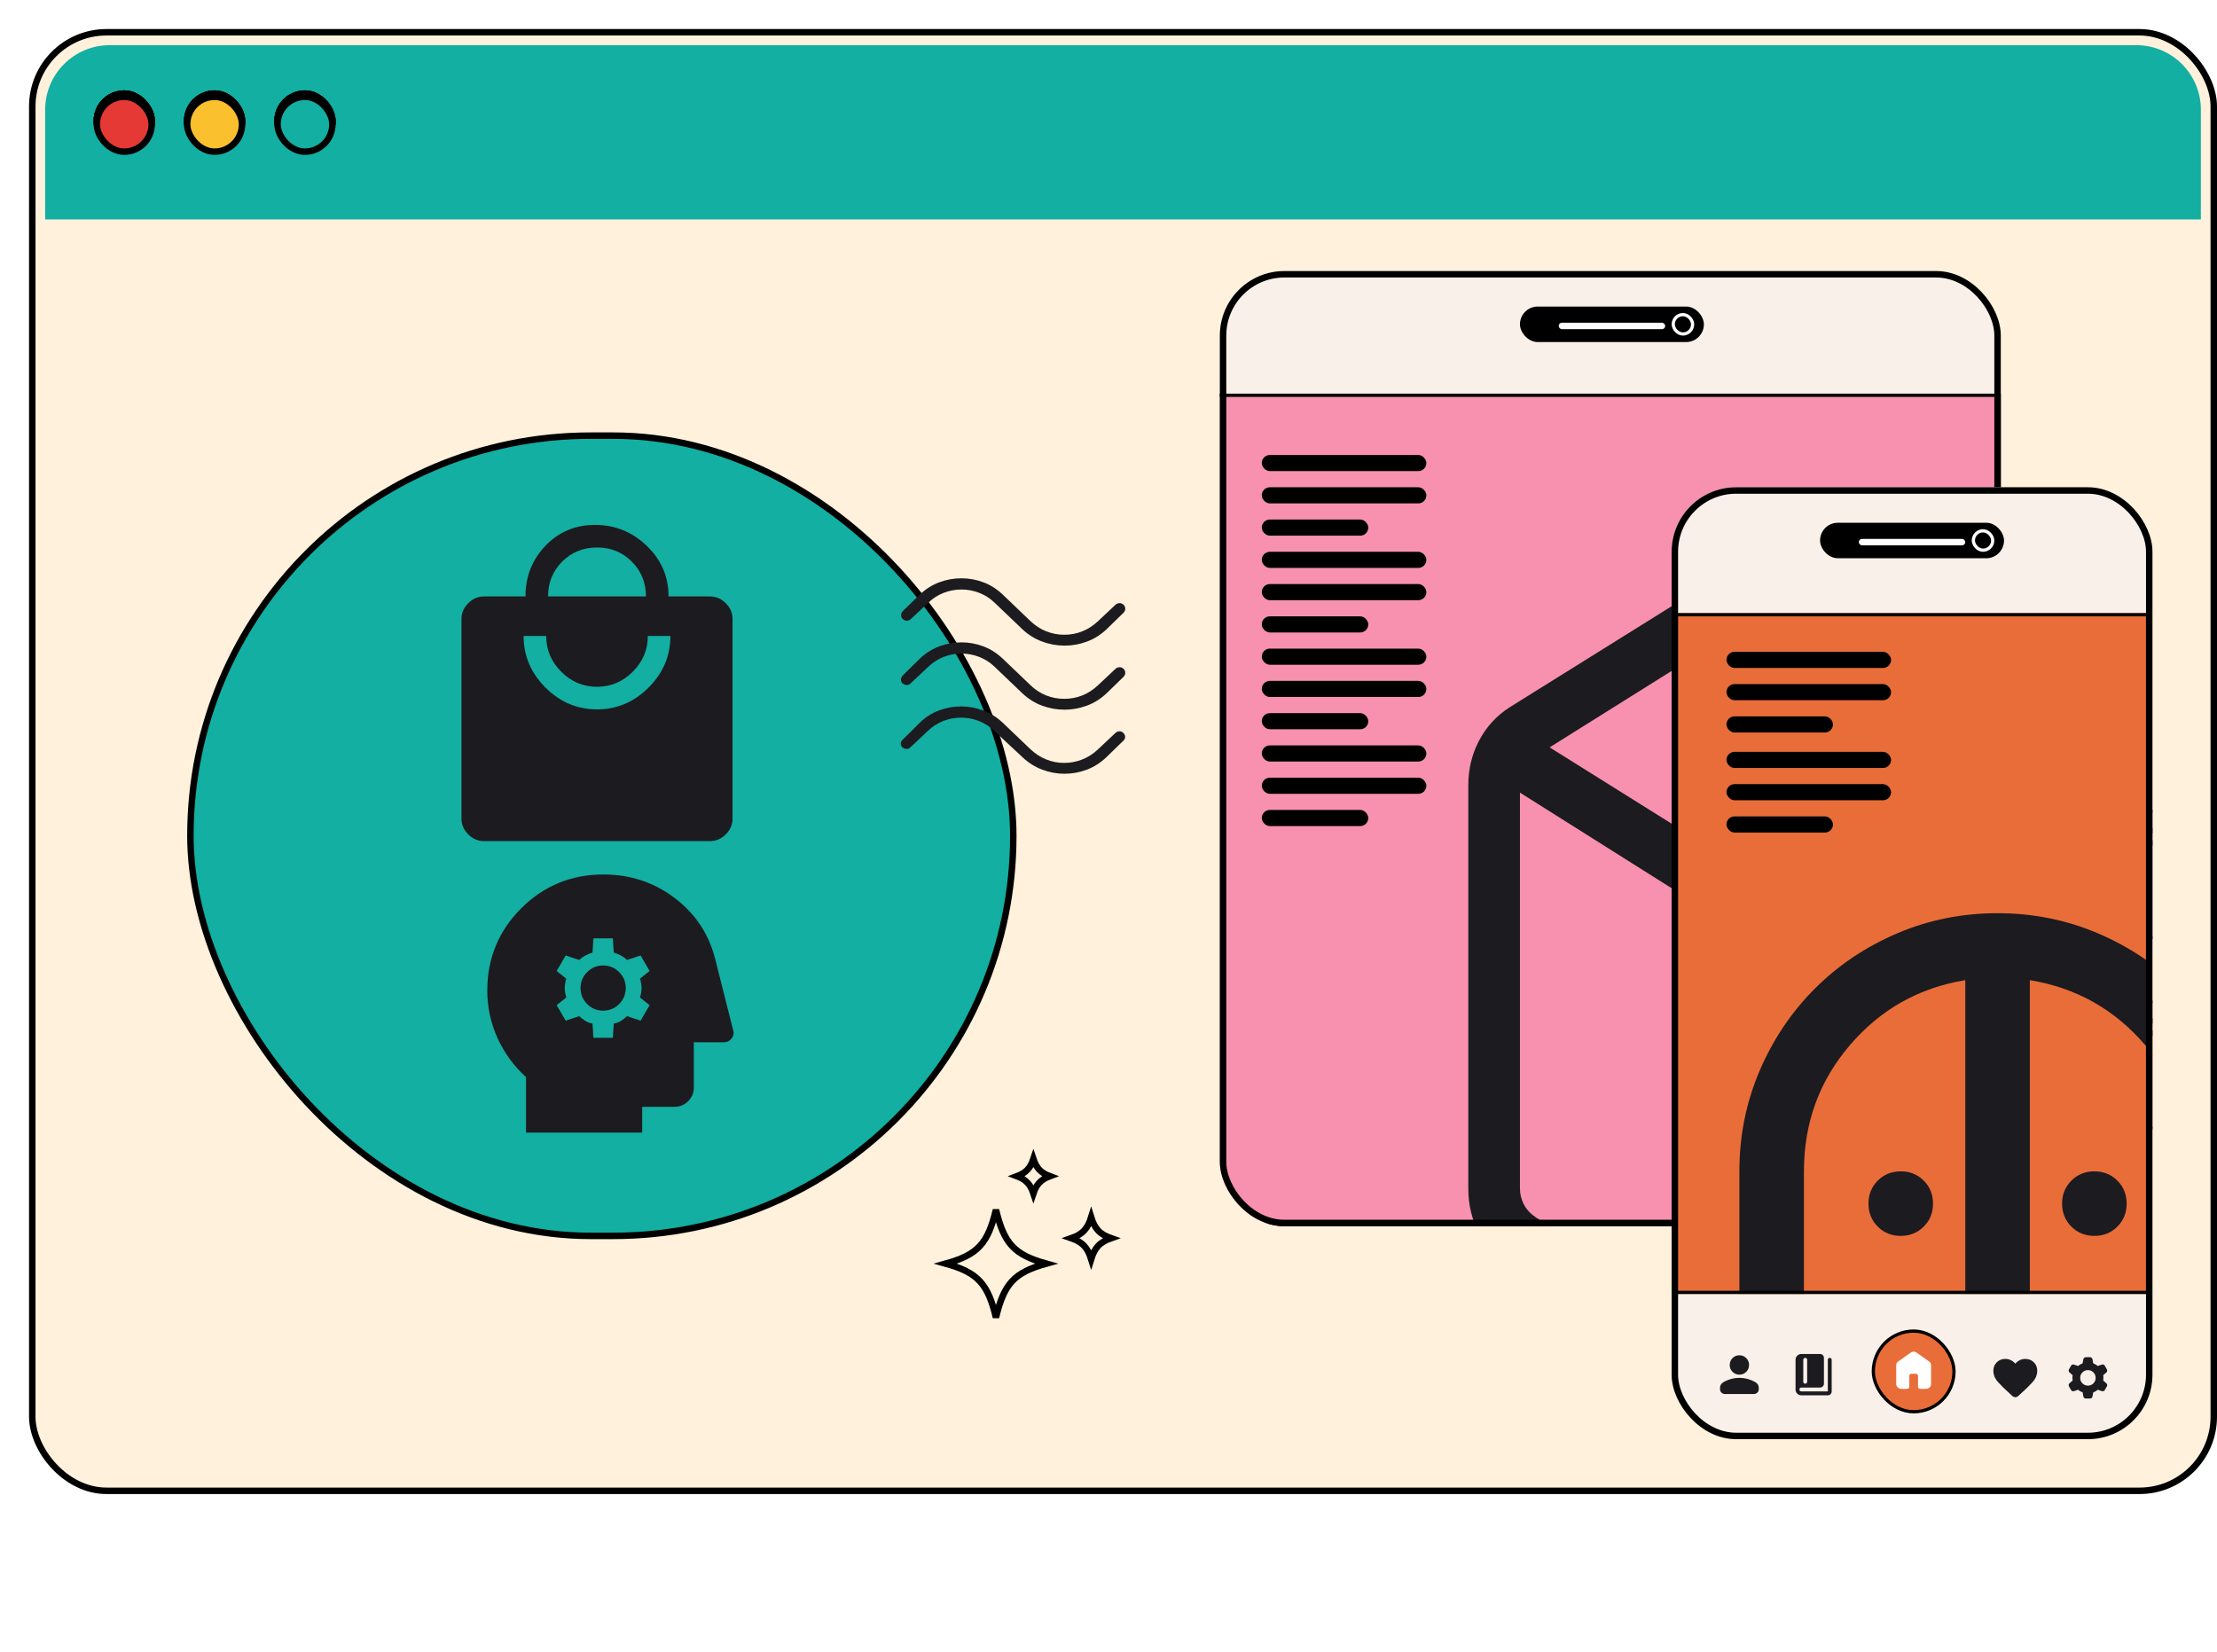 <svg width="687" height="512" viewBox="0 0 687 512" fill="none" xmlns="http://www.w3.org/2000/svg">
<path d="M24.143 491.5C27.297 491.517 28.649 495.347 29.843 498.725C30.745 501.281 31.768 504.179 33.145 504.187C34.521 504.195 35.572 501.308 36.5 498.762C37.725 495.396 39.115 491.582 42.268 491.6C45.424 491.617 46.775 495.445 47.967 498.824C48.869 501.381 49.892 504.278 51.268 504.285C52.644 504.293 53.695 501.408 54.621 498.862C55.847 495.496 57.236 491.683 60.391 491.698C63.544 491.716 64.896 495.545 66.087 498.925C66.988 501.481 68.011 504.376 69.385 504.384C70.76 504.391 71.811 501.507 72.737 498.961C73.963 495.596 75.351 491.781 78.505 491.798C81.659 491.815 83.009 495.645 84.201 499.023C85.104 501.579 86.127 504.477 87.503 504.484C88.877 504.491 89.928 501.605 90.855 499.059C92.08 495.694 93.469 491.879 96.623 491.897C99.777 491.914 101.129 495.743 102.321 499.121C103.223 501.68 104.245 504.575 105.621 504.584C106.996 504.591 108.047 501.705 108.975 499.159C110.2 495.794 111.588 491.979 114.743 491.996C117.896 492.014 119.247 495.843 120.439 499.222C121.34 501.778 122.363 504.674 123.737 504.682C125.112 504.689 126.163 501.803 127.089 499.257C128.315 495.893 129.703 492.078 132.857 492.095C136.011 492.112 137.363 495.942 138.555 499.321C139.456 501.876 140.479 504.775 141.853 504.782C143.228 504.789 144.279 501.903 145.205 499.357C146.431 495.993 147.819 492.177 150.975 492.195C154.127 492.21 155.477 496.041 156.668 499.419C157.571 501.976 158.592 504.873 159.967 504.881C161.341 504.888 162.391 502.003 163.317 499.457C164.543 496.091 165.932 492.276 169.087 492.293C172.239 492.311 173.589 496.14 174.78 499.52C175.683 502.076 176.703 504.971 178.079 504.98C179.452 504.987 180.503 502.101 181.428 499.556C182.653 496.189 184.041 492.376 187.196 492.393C190.349 492.41 191.7 496.24 192.891 499.619C193.792 502.174 194.813 505.072 196.187 505.078C197.561 505.086 198.612 502.201 199.539 499.655C200.763 496.289 202.152 492.474 205.307 492.492C208.46 492.508 209.812 496.34 211.003 499.718C211.905 502.274 212.927 505.17 214.303 505.179L214.289 507.885C211.135 507.869 209.784 504.039 208.591 500.661C207.691 498.105 206.668 495.207 205.293 495.198C203.919 495.193 202.868 498.077 201.94 500.624C200.716 503.989 199.327 507.803 196.173 507.787C193.02 507.768 191.669 503.94 190.48 500.561C189.577 498.004 188.556 495.109 187.183 495.1C185.808 495.093 184.757 497.979 183.831 500.523C182.605 503.89 181.217 507.705 178.064 507.687C174.912 507.67 173.56 503.841 172.368 500.462C171.468 497.906 170.447 495.009 169.072 495.002C167.697 494.994 166.647 497.881 165.72 500.425C164.495 503.791 163.105 507.605 159.953 507.589C156.8 507.572 155.448 503.74 154.257 500.362C153.356 497.806 152.335 494.909 150.96 494.901C149.585 494.895 148.535 497.781 147.608 500.327C146.383 503.691 144.993 507.506 141.84 507.489C138.687 507.472 137.336 503.642 136.144 500.264C135.241 497.707 134.219 494.811 132.844 494.803C131.469 494.796 130.419 497.681 129.492 500.226C128.267 503.593 126.877 507.408 123.724 507.389C120.569 507.372 119.219 503.544 118.027 500.164C117.125 497.608 116.103 494.711 114.729 494.704C113.353 494.696 112.303 497.583 111.376 500.128C110.151 503.495 108.761 507.308 105.608 507.291C102.453 507.274 101.101 503.444 99.909 500.066C99.008 497.509 97.985 494.612 96.609 494.605C95.235 494.598 94.184 497.482 93.257 500.029C92.032 503.394 90.643 507.208 87.488 507.191C84.335 507.175 82.983 503.344 81.791 499.966C80.889 497.41 79.867 494.514 78.491 494.505C77.117 494.498 76.067 497.384 75.14 499.93C73.915 503.295 72.525 507.11 69.372 507.092C66.219 507.075 64.868 503.246 63.676 499.868C62.773 497.311 61.752 494.414 60.377 494.407C59.001 494.398 57.951 497.285 57.024 499.83C55.799 503.197 54.409 507.01 51.255 506.994C48.1 506.975 46.748 503.147 45.556 499.767C44.653 497.211 43.631 494.316 42.255 494.307C40.879 494.3 39.828 497.184 38.901 499.732C37.676 503.096 36.287 506.911 33.132 506.894C29.977 506.877 28.624 503.047 27.432 499.669C26.529 497.113 25.507 494.215 24.128 494.208C22.752 494.199 21.7 497.086 20.772 499.634C19.545 502.998 18.156 506.812 15 506.794L15.013 504.087C16.391 504.094 17.443 501.21 18.369 498.662C19.596 495.298 20.987 491.483 24.143 491.5Z" fill="white"/>
<path d="M551.582 504.432L537.301 487.428L538.83 486.125L551.567 501.291L564.933 485.088L578.441 501.172L591.809 484.969L605.313 501.054L618.68 484.85L632.192 500.935L645.559 484.732L659.076 500.817L671.689 485.539L673.23 486.828L659.089 503.957L645.573 487.873L632.206 504.076L618.694 487.992L605.327 504.195L591.822 488.11L578.455 504.313L564.947 488.229L551.582 504.432Z" fill="white"/>
<path d="M551.582 512L537.301 494.996L538.83 493.693L551.567 508.86L564.933 492.656L578.441 508.74L591.809 492.537L605.313 508.622L618.68 492.419L632.192 508.504L645.559 492.3L659.076 508.385L671.689 493.107L673.23 494.397L659.089 511.526L645.573 495.441L632.206 511.644L618.694 495.56L605.327 511.763L591.822 495.679L578.455 511.882L564.947 495.797L551.582 512Z" fill="white"/>
<g filter="url(#filter0_d_6955_7263)">
<rect width="678" height="454" rx="24" fill="#FFF1DB"/>
<rect x="1" y="1" width="676" height="452" rx="23" stroke="black" stroke-width="2"/>
<path d="M5 25C5 13.954 13.954 5 25 5H653C664.046 5 673 13.954 673 25V59H5V25Z" fill="#12AFA2"/>
<rect x="21" y="20" width="17" height="17" rx="8.5" fill="#E53935"/>
<rect x="21" y="20" width="17" height="17" rx="8.5" stroke="black" stroke-width="2"/>
<rect x="21" y="20" width="17" height="17" rx="8.5" fill="#E53935"/>
<rect x="21" y="20" width="17" height="17" rx="8.5" stroke="black" stroke-width="2"/>
<rect x="77" y="20" width="17" height="17" rx="8.5" fill="#12AFA2"/>
<rect x="77" y="20" width="17" height="17" rx="8.5" fill="#12AFA2"/>
<rect x="77" y="20" width="17" height="17" rx="8.5" stroke="black" stroke-width="2"/>
<rect x="49" y="20" width="17" height="17" rx="8.5" fill="#FBC02D"/>
<rect x="49" y="20" width="17" height="17" rx="8.5" stroke="black" stroke-width="2"/>
<rect x="21" y="20" width="17" height="17" rx="8.5" fill="#E53935"/>
<rect x="21" y="20" width="17" height="17" rx="8.5" stroke="black" stroke-width="2"/>
<rect x="77" y="20" width="17" height="17" rx="8.5" fill="#12AFA2"/>
<rect x="77" y="20" width="17" height="17" rx="8.5" fill="#12AFA2"/>
<rect x="77" y="20" width="17" height="17" rx="8.5" stroke="black" stroke-width="2"/>
<rect x="49" y="20" width="17" height="17" rx="8.5" fill="#FBC02D"/>
<rect x="49" y="20" width="17" height="17" rx="8.5" stroke="black" stroke-width="2"/>
<rect x="21" y="20" width="17" height="17" rx="8.5" fill="#E53935"/>
<rect x="21" y="20" width="17" height="17" rx="8.5" stroke="black" stroke-width="2"/>
<rect x="77" y="20" width="17" height="17" rx="8.5" fill="#12AFA2"/>
<rect x="77" y="20" width="17" height="17" rx="8.5" fill="#12AFA2"/>
<rect x="77" y="20" width="17" height="17" rx="8.5" stroke="black" stroke-width="2"/>
<rect x="49" y="20" width="17" height="17" rx="8.5" fill="#FBC02D"/>
<rect x="49" y="20" width="17" height="17" rx="8.5" stroke="black" stroke-width="2"/>
<rect x="21" y="21" width="17" height="17" rx="8.5" fill="#E53935"/>
<rect x="21" y="21" width="17" height="17" rx="8.5" stroke="black" stroke-width="2"/>
<rect x="77" y="21" width="17" height="17" rx="8.5" fill="#12AFA2"/>
<rect x="77" y="21" width="17" height="17" rx="8.5" fill="#12AFA2"/>
<rect x="77" y="21" width="17" height="17" rx="8.5" stroke="black" stroke-width="2"/>
<rect x="49" y="21" width="17" height="17" rx="8.5" fill="#FBC02D"/>
<rect x="49" y="21" width="17" height="17" rx="8.5" stroke="black" stroke-width="2"/>
<g clip-path="url(#clip0_6955_7263)">
<rect x="369" y="75" width="242" height="296" rx="20" fill="#F9F1E9"/>
<rect x="462" y="86" width="57" height="11" rx="5.5" fill="black"/>
<rect x="509.5" y="88.5" width="6" height="6" rx="3" fill="black"/>
<rect x="509.5" y="88.5" width="6" height="6" rx="3" stroke="white"/>
<rect x="474" y="91" width="33" height="2" rx="1" fill="white"/>
<g clip-path="url(#clip1_6955_7263)">
<rect x="360" y="113" width="251" height="258" fill="#F791AF"/>
<path d="M621.635 387.692C621.81 387.704 621.985 387.681 622.151 387.624C622.316 387.567 622.467 387.478 622.595 387.361C622.723 387.245 622.825 387.104 622.895 386.947C622.965 386.79 623 386.622 623 386.451V377.029C623 376.7 622.866 376.384 622.626 376.151C622.387 375.918 622.063 375.788 621.724 375.788C616.803 375.789 611.986 377.163 607.843 379.748C610.499 375.717 611.911 371.029 611.913 366.241C611.913 365.912 611.778 365.596 611.539 365.364C611.3 365.131 610.975 365 610.637 365H600.953C600.615 365 600.29 365.131 600.051 365.364C599.812 365.596 599.677 365.912 599.677 366.241V366.328C599.677 369.858 598.236 373.243 595.671 375.738C593.106 378.234 589.627 379.636 586 379.636C582.373 379.636 578.894 378.234 576.329 375.738C573.764 373.243 572.323 369.858 572.323 366.328V366.241C572.323 365.912 572.188 365.596 571.949 365.364C571.71 365.131 571.385 365 571.047 365H561.363C561.025 365 560.7 365.131 560.461 365.364C560.222 365.596 560.087 365.912 560.087 366.241C560.089 371.029 561.501 375.717 564.157 379.748C560.014 377.163 555.197 375.789 550.276 375.788C549.937 375.788 549.613 375.918 549.374 376.151C549.134 376.384 549 376.7 549 377.029V386.451C549 386.622 549.035 386.79 549.105 386.947C549.175 387.104 549.277 387.245 549.405 387.361C549.533 387.478 549.684 387.567 549.849 387.624C550.015 387.681 550.19 387.704 550.365 387.692C553.993 387.692 557.471 389.094 560.036 391.59C562.601 394.086 564.042 397.471 564.042 401C564.042 404.529 562.601 407.914 560.036 410.41C557.471 412.906 553.993 414.308 550.365 414.308C550.19 414.296 550.015 414.319 549.849 414.376C549.684 414.433 549.533 414.522 549.405 414.639C549.277 414.755 549.175 414.896 549.105 415.053C549.035 415.21 549 415.378 549 415.549V424.971C549 425.3 549.134 425.616 549.374 425.849C549.613 426.082 549.937 426.212 550.276 426.212C555.197 426.211 560.014 424.837 564.157 422.252C561.501 426.283 560.089 430.971 560.087 435.759C560.087 436.088 560.222 436.404 560.461 436.636C560.7 436.869 561.025 437 561.363 437H571.047C571.385 437 571.71 436.869 571.949 436.636C572.188 436.404 572.323 436.088 572.323 435.759V435.672C572.323 432.142 573.764 428.757 576.329 426.262C578.894 423.766 582.373 422.364 586 422.364C589.627 422.364 593.106 423.766 595.671 426.262C598.236 428.757 599.677 432.142 599.677 435.672V435.759C599.677 436.088 599.812 436.404 600.051 436.636C600.29 436.869 600.615 437 600.953 437H610.637C610.975 437 611.3 436.869 611.539 436.636C611.778 436.404 611.913 436.088 611.913 435.759C611.911 430.971 610.499 426.283 607.843 422.252C611.986 424.837 616.803 426.211 621.724 426.212C622.063 426.212 622.387 426.082 622.626 425.849C622.866 425.616 623 425.3 623 424.971V415.549C623 415.378 622.965 415.21 622.895 415.053C622.825 414.896 622.723 414.755 622.595 414.639C622.467 414.522 622.316 414.433 622.151 414.376C621.985 414.319 621.81 414.296 621.635 414.308C618.007 414.308 614.529 412.906 611.964 410.41C609.399 407.914 607.958 404.529 607.958 401C607.958 397.471 609.399 394.086 611.964 391.59C614.529 389.094 618.007 387.692 621.635 387.692ZM602.191 367.483H609.323C609.035 372.647 606.937 377.558 603.377 381.399L598.338 376.433C600.553 373.916 601.901 370.785 602.191 367.483ZM587.276 381.982C590.686 381.723 593.925 380.42 596.526 378.258L601.629 383.223C597.656 386.663 592.589 388.67 587.276 388.909V381.982ZM584.724 381.982V388.909C579.424 388.635 574.381 386.602 570.434 383.149L575.474 378.183C578.065 380.372 581.305 381.702 584.724 381.982ZM562.677 367.483H569.809C570.081 370.8 571.42 373.949 573.637 376.483L568.597 381.448C565.036 377.591 562.946 372.661 562.677 367.483ZM551.552 385.247V378.308C556.859 378.587 561.907 380.629 565.854 384.092L560.751 388.996C558.163 386.84 554.946 385.529 551.552 385.247ZM562.601 390.759L567.704 385.855C571.235 389.702 573.306 394.608 573.573 399.759H566.454C566.181 396.437 564.832 393.286 562.601 390.759ZM566.428 402.241H573.548C573.266 407.398 571.177 412.305 567.628 416.145L562.524 411.179C564.77 408.678 566.146 405.549 566.454 402.241H566.428ZM551.552 423.692V416.753C554.961 416.489 558.197 415.186 560.802 413.029L565.905 417.932C561.941 421.397 556.874 423.431 551.552 423.692ZM569.809 434.517H562.677C562.965 429.353 565.063 424.442 568.623 420.601L573.662 425.567C571.447 428.084 570.099 431.215 569.809 434.517ZM584.724 420.018C581.314 420.277 578.075 421.58 575.474 423.742L570.434 418.777C574.391 415.35 579.434 413.344 584.724 413.091V420.018ZM587.276 420.018V413.091C592.576 413.365 597.619 415.398 601.566 418.851L596.462 423.817C593.888 421.64 590.673 420.31 587.276 420.018ZM609.323 434.517H602.191C601.919 431.2 600.58 428.051 598.363 425.517L603.403 420.552C606.964 424.409 609.054 429.339 609.323 434.517ZM620.448 416.753V423.692C615.141 423.413 610.093 421.371 606.146 417.908L611.249 413.004C613.837 415.16 617.054 416.471 620.448 416.753ZM609.399 411.241L604.296 416.207C600.752 412.344 598.68 407.414 598.427 402.241H605.546C605.819 405.563 607.168 408.714 609.399 411.241ZM605.572 399.759H598.427C598.708 394.602 600.798 389.695 604.347 385.855L609.45 390.759C607.201 393.28 605.834 396.432 605.546 399.759H605.572ZM606.171 384.092C610.112 380.634 615.15 378.593 620.448 378.308V385.247C617.039 385.511 613.803 386.814 611.198 388.971L606.171 384.092Z" fill="black"/>
<mask id="mask0_6955_7263" style="mask-type:alpha" maskUnits="userSpaceOnUse" x="382" y="89" width="384" height="416">
<rect x="382" y="89" width="384" height="415.709" fill="#D9D9D9"/>
</mask>
<g mask="url(#mask0_6955_7263)">
<path d="M569.074 161.281L471.198 222.607L573.998 286.929L676.798 222.607L578.922 161.281C577.279 160.173 575.638 159.619 573.998 159.619C572.358 159.619 570.717 160.173 569.074 161.281ZM445.998 359.375V234.334C445.998 229.313 447.129 224.673 449.39 220.412C451.651 216.151 454.829 212.718 458.922 210.114L561.074 146.394C563.33 144.95 565.463 143.962 567.474 143.428C569.485 142.896 571.654 142.631 573.982 142.631C576.31 142.631 578.551 142.896 580.706 143.428C582.861 143.962 584.933 144.95 586.922 146.394L689.074 210.114C693.167 212.718 696.345 216.151 698.606 220.412C700.867 224.673 701.998 229.313 701.998 234.334V285.531C701.998 287.985 701.23 290.041 699.694 291.701C698.158 293.361 696.255 294.191 693.986 294.191C691.717 294.191 689.818 293.361 688.29 291.701C686.762 290.041 685.998 287.985 685.998 285.531V236.629L586.522 298.82C582.413 301.329 578.087 302.583 573.546 302.583C569.007 302.583 564.717 301.329 560.674 298.82L461.998 236.629V359.276C461.998 361.054 462.409 362.72 463.23 364.273C464.049 365.829 465.279 367.161 466.922 368.27L563.846 429.362C565.046 430.083 566.013 431.095 566.746 432.397C567.479 433.699 567.846 435.144 567.846 436.732C567.846 440.057 566.563 442.491 563.998 444.033C561.433 445.577 558.817 445.54 556.15 443.92L458.922 383.595C454.829 380.991 451.651 377.558 449.39 373.297C447.129 369.036 445.998 364.396 445.998 359.375ZM669.998 483.057C652.171 483.057 637.049 476.334 624.63 462.887C612.209 449.443 605.998 433.071 605.998 413.773C605.998 394.474 612.209 378.102 624.63 364.658C637.049 351.211 652.171 344.488 669.998 344.488C687.825 344.488 702.947 351.211 715.366 364.658C727.787 378.102 733.998 394.474 733.998 413.773C733.998 433.071 727.787 449.443 715.366 462.887C702.947 476.334 687.825 483.057 669.998 483.057ZM676.15 412.114V371.47C676.15 369.692 675.535 368.137 674.306 366.806C673.074 365.472 671.638 364.806 669.998 364.806C668.358 364.806 666.922 365.472 665.69 366.806C664.461 368.137 663.846 369.692 663.846 371.47V411.876C663.846 413.643 664.143 415.356 664.738 417.016C665.333 418.673 666.327 420.256 667.722 421.766L692.03 448.081C693.219 449.369 694.625 450.069 696.246 450.182C697.865 450.291 699.371 449.591 700.766 448.081C702.161 446.572 702.858 444.995 702.858 443.353C702.858 441.71 702.161 440.133 700.766 438.62L676.15 412.114Z" fill="#1C1B1F"/>
</g>
<rect x="382" y="142" width="51" height="5" rx="2.5" fill="black"/>
<rect x="382" y="132" width="51" height="5" rx="2.5" fill="black"/>
<rect x="382" y="152" width="33" height="5" rx="2.5" fill="black"/>
<rect x="382" y="172" width="51" height="5" rx="2.5" fill="black"/>
<rect x="382" y="162" width="51" height="5" rx="2.5" fill="black"/>
<rect x="382" y="182" width="33" height="5" rx="2.5" fill="black"/>
<rect x="382" y="202" width="51" height="5" rx="2.5" fill="black"/>
<rect x="382" y="192" width="51" height="5" rx="2.5" fill="black"/>
<rect x="382" y="212" width="33" height="5" rx="2.5" fill="black"/>
<rect x="382" y="232" width="51" height="5" rx="2.5" fill="black"/>
<rect x="382" y="222" width="51" height="5" rx="2.5" fill="black"/>
<rect x="382" y="242" width="33" height="5" rx="2.5" fill="black"/>
</g>
<rect x="360.5" y="113.5" width="250" height="257" stroke="black"/>
</g>
<rect x="370" y="76" width="240" height="294" rx="19" stroke="black" stroke-width="2"/>
<g clip-path="url(#clip2_6955_7263)">
<rect x="509" y="142" width="149" height="295" rx="20" fill="#F9F1E9"/>
<rect x="555" y="153" width="57" height="11" rx="5.5" fill="black"/>
<rect x="602.5" y="155.5" width="6" height="6" rx="3" fill="black"/>
<rect x="602.5" y="155.5" width="6" height="6" rx="3" stroke="white"/>
<rect x="567" y="158" width="33" height="2" rx="1" fill="white"/>
<g clip-path="url(#clip3_6955_7263)">
<rect width="29.787" height="40" rx="1.702" transform="matrix(-1 0 0 1 664.281 242)" fill="#7F68FF"/>
<rect width="23.83" height="1.702" rx="0.851" transform="matrix(-1 0 0 1 661.301 247.533)" fill="black"/>
<rect width="21.277" height="1.702" rx="0.851" transform="matrix(-1 0 0 1 661.301 251.363)" fill="black"/>
<circle cx="13" cy="13" r="12.787" transform="matrix(-1 0 0 1 657.281 262)" fill="white"/>
<circle cx="13" cy="13" r="12.787" transform="matrix(-1 0 0 1 657.281 262)" fill="#12AFA2"/>
<circle cx="13" cy="13" r="12.787" transform="matrix(-1 0 0 1 657.281 262)" stroke="black" stroke-width="0.426"/>
</g>
<rect x="-0.426" y="0.426" width="28.936" height="39.149" rx="1.277" transform="matrix(-1 0 0 1 663.43 242)" stroke="black" stroke-width="0.851"/>
<rect x="-0.426" y="0.426" width="28.936" height="39.149" rx="1.277" transform="matrix(-1 0 0 1 551.938 242)" fill="#E96D39"/>
<rect x="-0.426" y="0.426" width="28.936" height="39.149" rx="1.277" transform="matrix(-1 0 0 1 551.938 242)" stroke="black" stroke-width="0.851"/>
<rect width="23.83" height="1.702" rx="0.851" transform="matrix(-1 0 0 1 549.812 247.533)" fill="black"/>
<rect width="21.277" height="1.702" rx="0.851" transform="matrix(-1 0 0 1 549.812 251.361)" fill="black"/>
<path d="M540.876 259.284L539.072 264.836L539.025 264.983H538.87H533.032L537.755 268.415L537.88 268.505L537.832 268.652L536.028 274.204L540.751 270.773L540.876 270.682L541.001 270.773L545.724 274.204L543.92 268.652L543.872 268.505L543.998 268.415L548.72 264.983H542.883H542.728L542.68 264.836L540.876 259.284Z" fill="#12AFA2"/>
<path d="M540.876 259.284L539.072 264.836L539.025 264.983H538.87H533.032L537.755 268.415L537.88 268.505L537.832 268.652L536.028 274.204L540.751 270.773L540.876 270.682L541.001 270.773L545.724 274.204L543.92 268.652L543.872 268.505L543.998 268.415L548.72 264.983H542.883H542.728L542.68 264.836L540.876 259.284Z" fill="#12AFA2"/>
<path d="M540.876 259.284L539.072 264.836L539.025 264.983H538.87H533.032L537.755 268.415L537.88 268.505L537.832 268.652L536.028 274.204L540.751 270.773L540.876 270.682L541.001 270.773L545.724 274.204L543.92 268.652L543.872 268.505L543.998 268.415L548.72 264.983H542.883H542.728L542.68 264.836L540.876 259.284Z" stroke="black" stroke-width="0.426"/>
<path d="M533.43 256.731L532.63 259.196L532.582 259.343H532.427H529.836L531.932 260.866L532.057 260.957L532.01 261.104L531.209 263.569L533.305 262.046L533.43 261.955L533.555 262.046L535.652 263.569L534.851 261.104L534.803 260.957L534.928 260.866L537.025 259.343H534.433H534.279L534.231 259.196L533.43 256.731Z" fill="#12AFA2"/>
<path d="M533.43 256.731L532.63 259.196L532.582 259.343H532.427H529.836L531.932 260.866L532.057 260.957L532.01 261.104L531.209 263.569L533.305 262.046L533.43 261.955L533.555 262.046L535.652 263.569L534.851 261.104L534.803 260.957L534.928 260.866L537.025 259.343H534.433H534.279L534.231 259.196L533.43 256.731Z" fill="#12AFA2"/>
<path d="M533.43 256.731L532.63 259.196L532.582 259.343H532.427H529.836L531.932 260.866L532.057 260.957L532.01 261.104L531.209 263.569L533.305 262.046L533.43 261.955L533.555 262.046L535.652 263.569L534.851 261.104L534.803 260.957L534.928 260.866L537.025 259.343H534.433H534.279L534.231 259.196L533.43 256.731Z" stroke="black" stroke-width="0.426"/>
<rect x="-0.426" y="0.426" width="28.936" height="39.149" rx="1.277" transform="matrix(-1 0 0 1 589.391 242)" fill="#12AFA2"/>
<rect x="-0.426" y="0.426" width="28.936" height="39.149" rx="1.277" transform="matrix(-1 0 0 1 589.391 242)" stroke="black" stroke-width="0.851"/>
<rect width="23.83" height="1.702" rx="0.851" transform="matrix(-1 0 0 1 587.262 247.533)" fill="black"/>
<rect width="21.277" height="1.702" rx="0.851" transform="matrix(-1 0 0 1 587.262 251.363)" fill="black"/>
<path d="M585.981 278.383L580.453 268.808L574.925 278.383H585.981Z" fill="#12AFA2" stroke="black" stroke-width="0.426"/>
<path d="M564.285 258.809L569.812 268.383L575.34 258.809L564.285 258.809Z" fill="#12AFA2" stroke="black" stroke-width="0.426"/>
<rect x="-0.426" y="0.426" width="28.936" height="39.149" rx="1.277" transform="matrix(-1 0 0 1 626.407 242)" fill="#F791AF"/>
<rect x="-0.426" y="0.426" width="28.936" height="39.149" rx="1.277" transform="matrix(-1 0 0 1 626.407 242)" stroke="black" stroke-width="0.851"/>
<rect width="23.83" height="1.702" rx="0.851" transform="matrix(-1 0 0 1 624.281 247.533)" fill="black"/>
<rect width="21.277" height="1.702" rx="0.851" transform="matrix(-1 0 0 1 624.281 251.363)" fill="black"/>
<circle cx="6.596" cy="6.596" r="6.383" transform="matrix(-1 0 0 1 624.281 258.17)" fill="white"/>
<circle cx="6.596" cy="6.596" r="6.383" transform="matrix(-1 0 0 1 624.281 258.17)" fill="#F9B1BC"/>
<circle cx="6.596" cy="6.596" r="6.383" transform="matrix(-1 0 0 1 624.281 258.17)" stroke="black" stroke-width="0.426"/>
<circle cx="4.681" cy="4.681" r="4.468" transform="matrix(-1 0 0 1 612.367 268.809)" fill="white"/>
<circle cx="4.681" cy="4.681" r="4.468" transform="matrix(-1 0 0 1 612.367 268.809)" fill="#E96D39"/>
<circle cx="4.681" cy="4.681" r="4.468" transform="matrix(-1 0 0 1 612.367 268.809)" stroke="black" stroke-width="0.426"/>
<rect x="523.426" y="301.426" width="28.936" height="39.149" rx="1.277" fill="#F9B1BC"/>
<rect x="523.426" y="301.426" width="28.936" height="39.149" rx="1.277" stroke="black" stroke-width="0.851"/>
<rect x="525.98" y="306.533" width="23.83" height="1.702" rx="0.851" fill="black"/>
<rect x="525.98" y="310.363" width="21.277" height="1.702" rx="0.851" fill="black"/>
<circle cx="543.213" cy="329.723" r="6.383" fill="white"/>
<circle cx="543.213" cy="329.723" r="6.383" fill="#12AFA2"/>
<circle cx="543.213" cy="329.723" r="6.383" stroke="black" stroke-width="0.426"/>
<rect x="634.918" y="301.426" width="28.936" height="39.149" rx="1.277" fill="#E96D39"/>
<rect x="634.918" y="301.426" width="28.936" height="39.149" rx="1.277" stroke="black" stroke-width="0.851"/>
<rect x="637.469" y="306.533" width="23.83" height="1.702" rx="0.851" fill="black"/>
<rect x="637.469" y="310.361" width="21.277" height="1.702" rx="0.851" fill="black"/>
<path d="M646.405 318.284L648.209 323.836L648.257 323.983H648.411H654.249L649.526 327.415L649.401 327.505L649.449 327.652L651.253 333.204L646.53 329.773L646.405 329.682L646.28 329.773L641.557 333.204L643.361 327.652L643.409 327.505L643.284 327.415L638.561 323.983H644.399H644.553L644.601 323.836L646.405 318.284Z" fill="#12AFA2"/>
<path d="M646.405 318.284L648.209 323.836L648.257 323.983H648.411H654.249L649.526 327.415L649.401 327.505L649.449 327.652L651.253 333.204L646.53 329.773L646.405 329.682L646.28 329.773L641.557 333.204L643.361 327.652L643.409 327.505L643.284 327.415L638.561 323.983H644.399H644.553L644.601 323.836L646.405 318.284Z" fill="#12AFA2"/>
<path d="M646.405 318.284L648.209 323.836L648.257 323.983H648.411H654.249L649.526 327.415L649.401 327.505L649.449 327.652L651.253 333.204L646.53 329.773L646.405 329.682L646.28 329.773L641.557 333.204L643.361 327.652L643.409 327.505L643.284 327.415L638.561 323.983H644.399H644.553L644.601 323.836L646.405 318.284Z" stroke="black" stroke-width="0.426"/>
<path d="M653.851 315.731L654.652 318.196L654.699 318.343H654.854H657.445L655.349 319.866L655.224 319.957L655.272 320.104L656.072 322.569L653.976 321.046L653.851 320.955L653.726 321.046L651.629 322.569L652.43 320.104L652.478 319.957L652.353 319.866L650.256 318.343H652.848H653.002L653.05 318.196L653.851 315.731Z" fill="#12AFA2"/>
<path d="M653.851 315.731L654.652 318.196L654.699 318.343H654.854H657.445L655.349 319.866L655.224 319.957L655.272 320.104L656.072 322.569L653.976 321.046L653.851 320.955L653.726 321.046L651.629 322.569L652.43 320.104L652.478 319.957L652.353 319.866L650.256 318.343H652.848H653.002L653.05 318.196L653.851 315.731Z" fill="#12AFA2"/>
<path d="M653.851 315.731L654.652 318.196L654.699 318.343H654.854H657.445L655.349 319.866L655.224 319.957L655.272 320.104L656.072 322.569L653.976 321.046L653.851 320.955L653.726 321.046L651.629 322.569L652.43 320.104L652.478 319.957L652.353 319.866L650.256 318.343H652.848H653.002L653.05 318.196L653.851 315.731Z" stroke="black" stroke-width="0.426"/>
<rect x="597.465" y="301.426" width="28.936" height="39.149" rx="1.277" fill="#F9B1BC"/>
<rect x="597.465" y="301.426" width="28.936" height="39.149" rx="1.277" stroke="black" stroke-width="0.851"/>
<rect x="600.02" y="306.533" width="23.83" height="1.702" rx="0.851" fill="black"/>
<rect x="600.02" y="310.363" width="21.277" height="1.702" rx="0.851" fill="black"/>
<path d="M601.3 337.383L606.828 327.808L612.356 337.383H601.3Z" fill="#12AFA2" stroke="black" stroke-width="0.426"/>
<path d="M622.997 317.809L617.469 327.383L611.941 317.809L622.997 317.809Z" fill="#12AFA2" stroke="black" stroke-width="0.426"/>
<rect x="560.449" y="301.426" width="28.936" height="39.149" rx="1.277" fill="#E96D39"/>
<rect x="560.449" y="301.426" width="28.936" height="39.149" rx="1.277" stroke="black" stroke-width="0.851"/>
<rect x="563" y="306.533" width="23.83" height="1.702" rx="0.851" fill="black"/>
<rect x="563" y="310.363" width="21.277" height="1.702" rx="0.851" fill="black"/>
<circle cx="569.596" cy="323.766" r="6.383" fill="white"/>
<circle cx="569.596" cy="323.766" r="6.383" fill="#F9B1BC"/>
<circle cx="569.596" cy="323.766" r="6.383" stroke="black" stroke-width="0.426"/>
<circle cx="579.595" cy="332.489" r="4.468" fill="white"/>
<circle cx="579.595" cy="332.489" r="4.468" fill="#E96D39"/>
<circle cx="579.595" cy="332.489" r="4.468" stroke="black" stroke-width="0.426"/>
<rect x="571.5" y="403.5" width="25" height="25" rx="12.5" fill="black"/>
<rect x="571.5" y="403.5" width="25" height="25" rx="12.5" fill="black"/>
<rect x="571.5" y="403.5" width="25" height="25" rx="12.5" fill="black"/>
<rect x="571.5" y="403.5" width="25" height="25" rx="12.5" fill="#E96D39"/>
<rect x="571.5" y="403.5" width="25" height="25" rx="12.5" stroke="black"/>
<mask id="mask1_6955_7263" style="mask-type:alpha" maskUnits="userSpaceOnUse" x="575" y="407" width="18" height="17">
<rect x="575" y="407" width="18" height="16.941" fill="white"/>
</mask>
<g mask="url(#mask1_6955_7263)">
<path d="M578.602 419.918V413.989C578.602 413.791 578.648 413.603 578.742 413.425C578.836 413.248 578.97 413.095 579.145 412.965L583.195 410.106C583.445 409.942 583.714 409.859 584.002 409.859C584.289 409.859 584.558 409.942 584.808 410.106L588.858 412.965C589.033 413.095 589.167 413.248 589.261 413.425C589.355 413.603 589.402 413.791 589.402 413.989V419.918C589.402 420.326 589.247 420.675 588.939 420.965C588.631 421.255 588.26 421.401 587.827 421.401H586.027C585.835 421.401 585.675 421.34 585.546 421.218C585.416 421.096 585.352 420.945 585.352 420.765V417.377C585.352 417.197 585.287 417.046 585.158 416.924C585.029 416.803 584.869 416.742 584.678 416.742H583.331C583.141 416.742 582.98 416.803 582.848 416.924C582.717 417.046 582.652 417.197 582.652 417.377V420.765C582.652 420.945 582.587 421.096 582.458 421.218C582.328 421.34 582.168 421.401 581.977 421.401H580.177C579.743 421.401 579.373 421.255 579.064 420.965C578.756 420.675 578.602 420.326 578.602 419.918Z" fill="white"/>
</g>
<g clip-path="url(#clip4_6955_7263)">
<rect x="509" y="181" width="148" height="211" fill="#E96D39"/>
<rect x="526" y="203" width="51" height="5" rx="2.5" fill="black"/>
<rect x="526" y="193" width="51" height="5" rx="2.5" fill="black"/>
<rect x="526" y="213" width="33" height="5" rx="2.5" fill="black"/>
<rect x="526" y="234" width="51" height="5" rx="2.5" fill="black"/>
<rect x="526" y="224" width="51" height="5" rx="2.5" fill="black"/>
<rect x="526" y="244" width="33" height="5" rx="2.5" fill="black"/>
<mask id="mask2_6955_7263" style="mask-type:alpha" maskUnits="userSpaceOnUse" x="490" y="254" width="240" height="240">
<rect x="490" y="254" width="240" height="240" fill="#D9D9D9"/>
</mask>
<g mask="url(#mask2_6955_7263)">
<path d="M580 374C577.167 374 574.792 373.042 572.875 371.125C570.958 369.208 570 366.833 570 364C570 361.167 570.958 358.792 572.875 356.875C574.792 354.958 577.167 354 580 354C582.833 354 585.208 354.958 587.125 356.875C589.042 358.792 590 361.167 590 364C590 366.833 589.042 369.208 587.125 371.125C585.208 373.042 582.833 374 580 374ZM640 374C637.167 374 634.792 373.042 632.875 371.125C630.958 369.208 630 366.833 630 364C630 361.167 630.958 358.792 632.875 356.875C634.792 354.958 637.167 354 640 354C642.833 354 645.208 354.958 647.125 356.875C649.042 358.792 650 361.167 650 364C650 366.833 649.042 369.208 647.125 371.125C645.208 373.042 642.833 374 640 374ZM540 474C534.5 474 529.792 472.042 525.875 468.125C521.958 464.208 520 459.5 520 454V414C520 410.667 520.792 407.458 522.375 404.375C523.958 401.292 526.5 398.75 530 396.75V354C530 343 532.083 332.625 536.25 322.875C540.417 313.125 546.125 304.625 553.375 297.375C560.625 290.125 569.125 284.417 578.875 280.25C588.625 276.083 599 274 610 274C621 274 631.375 276.083 641.125 280.25C650.875 284.417 659.375 290.125 666.625 297.375C673.875 304.625 679.583 313.125 683.75 322.875C687.917 332.625 690 343 690 354V396.75C693.5 398.75 696.042 401.292 697.625 404.375C699.208 407.458 700 410.667 700 414V454C700 459.5 698.042 464.208 694.125 468.125C690.208 472.042 685.5 474 680 474H540ZM540 414V454H560V414H540ZM580 454H600V414H580V454ZM550 394H600V294.75C585.667 297.083 573.75 303.792 564.25 314.875C554.75 325.958 550 339 550 354V394ZM620 394H670V354C670 339 665.25 325.958 655.75 314.875C646.25 303.792 634.333 297.083 620 294.75V394ZM620 454H640V414H620V454ZM660 454H680V414H660V454Z" fill="#1C1B1F"/>
</g>
</g>
<rect x="509.5" y="181.5" width="147" height="210" stroke="black"/>
<mask id="mask3_6955_7263" style="mask-type:alpha" maskUnits="userSpaceOnUse" x="545" y="409" width="16" height="16">
<rect x="545" y="409" width="16" height="16" fill="#D9D9D9"/>
</mask>
<g mask="url(#mask3_6955_7263)">
<path d="M550.395 419.8C550.564 419.8 550.707 419.742 550.823 419.627C550.94 419.512 550.998 419.37 550.998 419.2V412.4C550.998 412.23 550.941 412.087 550.827 411.972C550.713 411.857 550.571 411.8 550.402 411.8C550.233 411.8 550.09 411.857 549.973 411.972C549.857 412.087 549.798 412.23 549.798 412.4V419.2C549.798 419.37 549.856 419.512 549.97 419.627C550.084 419.742 550.226 419.8 550.395 419.8ZM549.198 423.4C548.698 423.4 548.273 423.225 547.923 422.875C547.573 422.525 547.398 422.1 547.398 421.6V412.4C547.398 411.9 547.573 411.475 547.923 411.125C548.273 410.775 548.698 410.6 549.198 410.6H554.998C555.328 410.6 555.611 410.717 555.846 410.952C556.081 411.187 556.198 411.47 556.198 411.8V419.8C556.198 420.13 556.081 420.412 555.846 420.647C555.611 420.882 555.328 421 554.998 421H549.198C549.028 421 548.886 421.057 548.771 421.171C548.656 421.285 548.598 421.427 548.598 421.596C548.598 421.765 548.656 421.908 548.771 422.025C548.886 422.141 549.028 422.2 549.198 422.2H557.398V412.4C557.398 412.23 557.456 412.087 557.57 411.972C557.684 411.857 557.826 411.8 557.995 411.8C558.164 411.8 558.307 411.857 558.423 411.972C558.54 412.087 558.598 412.23 558.598 412.4V422.2C558.598 422.53 558.481 422.812 558.246 423.047C558.011 423.282 557.728 423.4 557.398 423.4H549.198Z" fill="#1C1B1F"/>
</g>
<mask id="mask4_6955_7263" style="mask-type:alpha" maskUnits="userSpaceOnUse" x="607" y="410" width="17" height="17">
<rect x="607" y="410" width="17" height="17" fill="#D9D9D9"/>
</mask>
<g mask="url(#mask4_6955_7263)">
<path d="M615.499 423.99C615.346 423.99 615.195 423.963 615.048 423.91C614.9 423.857 614.761 423.771 614.632 423.653L613.587 422.697C612.3 421.552 611.164 420.433 610.178 419.341C609.192 418.249 608.699 417.06 608.699 415.773C608.699 414.734 609.053 413.866 609.762 413.17C610.47 412.473 611.35 412.125 612.4 412.125C613.002 412.125 613.572 412.252 614.109 412.506C614.646 412.76 615.11 413.123 615.499 413.595C615.912 413.123 616.382 412.76 616.907 412.506C617.432 412.252 617.996 412.125 618.598 412.125C619.649 412.125 620.528 412.473 621.237 413.17C621.945 413.866 622.299 414.734 622.299 415.773C622.299 417.06 621.806 418.249 620.821 419.341C619.835 420.433 618.699 421.552 617.412 422.697L616.367 423.653C616.237 423.771 616.098 423.857 615.951 423.91C615.803 423.963 615.653 423.99 615.499 423.99Z" fill="#1C1B1F"/>
</g>
<mask id="mask5_6955_7263" style="mask-type:alpha" maskUnits="userSpaceOnUse" x="630" y="410" width="16" height="16">
<rect x="630" y="410" width="16" height="16" fill="#D9D9D9"/>
</mask>
<g mask="url(#mask5_6955_7263)">
<path d="M637.333 424.4C637.144 424.4 636.983 424.344 636.85 424.233C636.717 424.122 636.633 423.977 636.6 423.8L636.35 422.5C636.094 422.4 635.847 422.283 635.608 422.15C635.369 422.016 635.144 421.861 634.933 421.683L633.683 422.116C633.517 422.172 633.347 422.169 633.175 422.108C633.003 422.047 632.872 421.938 632.783 421.783L632.117 420.616C632.028 420.461 632 420.297 632.033 420.125C632.067 419.952 632.15 419.805 632.283 419.683L633.267 418.816C633.244 418.683 633.228 418.55 633.217 418.416C633.205 418.283 633.2 418.144 633.2 418C633.2 417.855 633.205 417.716 633.217 417.583C633.228 417.45 633.244 417.316 633.267 417.183L632.283 416.316C632.15 416.194 632.067 416.047 632.033 415.875C632 415.702 632.028 415.538 632.117 415.383L632.783 414.216C632.872 414.061 633.003 413.952 633.175 413.891C633.347 413.83 633.517 413.827 633.683 413.883L634.933 414.316C635.144 414.138 635.369 413.983 635.608 413.85C635.847 413.716 636.094 413.6 636.35 413.5L636.6 412.2C636.633 412.022 636.717 411.877 636.85 411.766C636.983 411.655 637.144 411.6 637.333 411.6H638.667C638.855 411.6 639.017 411.655 639.15 411.766C639.283 411.877 639.367 412.022 639.4 412.2L639.65 413.5C639.905 413.6 640.153 413.716 640.392 413.85C640.63 413.983 640.855 414.138 641.067 414.316L642.317 413.883C642.483 413.827 642.653 413.83 642.825 413.891C642.997 413.952 643.128 414.061 643.217 414.216L643.883 415.383C643.972 415.538 644 415.702 643.967 415.875C643.933 416.047 643.85 416.194 643.717 416.316L642.733 417.183C642.755 417.316 642.772 417.45 642.783 417.583C642.794 417.716 642.8 417.855 642.8 418C642.8 418.144 642.794 418.283 642.783 418.416C642.772 418.55 642.755 418.683 642.733 418.816L643.717 419.683C643.85 419.805 643.933 419.952 643.967 420.125C644 420.297 643.972 420.461 643.883 420.616L643.217 421.783C643.128 421.938 642.997 422.047 642.825 422.108C642.653 422.169 642.483 422.172 642.317 422.116L641.067 421.683C640.855 421.861 640.63 422.016 640.392 422.15C640.153 422.283 639.905 422.4 639.65 422.5L639.4 423.8C639.367 423.977 639.283 424.122 639.15 424.233C639.017 424.344 638.855 424.4 638.667 424.4H637.333ZM638 420.4C638.667 420.4 639.233 420.166 639.7 419.7C640.167 419.233 640.4 418.666 640.4 418C640.4 417.333 640.167 416.766 639.7 416.3C639.233 415.833 638.667 415.6 638 415.6C637.333 415.6 636.767 415.833 636.3 416.3C635.833 416.766 635.6 417.333 635.6 418C635.6 418.666 635.833 419.233 636.3 419.7C636.767 420.166 637.333 420.4 638 420.4Z" fill="#1C1B1F"/>
</g>
<mask id="mask6_6955_7263" style="mask-type:alpha" maskUnits="userSpaceOnUse" x="520" y="407" width="20" height="20">
<rect x="520" y="407" width="20" height="20" fill="#D9D9D9"/>
</mask>
<g mask="url(#mask6_6955_7263)">
<path d="M530 417C529.167 417 528.458 416.708 527.875 416.125C527.292 415.542 527 414.833 527 414C527 413.167 527.292 412.458 527.875 411.875C528.458 411.292 529.167 411 530 411C530.833 411 531.542 411.292 532.125 411.875C532.708 412.458 533 413.167 533 414C533 414.833 532.708 415.542 532.125 416.125C531.542 416.708 530.833 417 530 417ZM524 421.5V421C524 420.681 524.087 420.378 524.26 420.094C524.434 419.809 524.674 419.569 524.979 419.375C525.743 418.931 526.552 418.59 527.406 418.354C528.26 418.118 529.125 418 530 418C530.875 418 531.74 418.118 532.594 418.354C533.448 418.59 534.257 418.931 535.021 419.375C535.326 419.556 535.566 419.792 535.74 420.083C535.913 420.375 536 420.681 536 421V421.5C536 421.917 535.854 422.271 535.562 422.562C535.271 422.854 534.917 423 534.5 423H525.5C525.083 423 524.729 422.854 524.438 422.562C524.146 422.271 524 421.917 524 421.5Z" fill="#1C1B1F"/>
</g>
</g>
<rect x="510" y="143" width="147" height="293" rx="19" stroke="black" stroke-width="2"/>
<rect x="50" y="126" width="255" height="248" rx="124" fill="#12AFA2"/>
<rect x="50" y="126" width="255" height="248" rx="124" stroke="black" stroke-width="2"/>
<mask id="mask7_6955_7263" style="mask-type:alpha" maskUnits="userSpaceOnUse" x="120" y="149" width="112" height="112">
<rect x="120" y="149" width="112" height="112" fill="#D9D9D9"/>
</mask>
<g mask="url(#mask7_6955_7263)">
<path d="M141 251.666C139.133 251.666 137.5 250.966 136.1 249.566C134.7 248.166 134 246.533 134 244.666V182.833C134 180.966 134.7 179.333 136.1 177.933C137.5 176.533 139.133 175.833 141 175.833H153.833C153.833 169.688 155.894 164.458 160.017 160.141C164.139 155.824 169.272 153.666 175.417 153.666C181.561 153.666 186.889 155.824 191.4 160.141C195.911 164.458 198.167 169.688 198.167 175.833H211C212.867 175.833 214.5 176.533 215.9 177.933C217.3 179.333 218 180.966 218 182.833V244.666C218 246.533 217.3 248.166 215.9 249.566C214.5 250.966 212.867 251.666 211 251.666H141ZM176 210.833C182.144 210.833 187.472 208.577 191.983 204.066C196.494 199.555 198.75 194.227 198.75 188.083H191.75C191.75 192.36 190.194 196.055 187.083 199.166C183.972 202.277 180.278 203.833 176 203.833C171.722 203.833 168.028 202.277 164.917 199.166C161.806 196.055 160.25 192.36 160.25 188.083H153.25C153.25 194.227 155.506 199.555 160.017 204.066C164.528 208.577 169.856 210.833 176 210.833ZM160.833 175.833H191.167C191.167 171.555 189.708 167.958 186.792 165.041C183.875 162.124 180.278 160.666 176 160.666C171.722 160.666 168.125 162.124 165.208 165.041C162.292 167.958 160.833 171.555 160.833 175.833Z" fill="#1C1B1F"/>
</g>
<mask id="mask8_6955_7263" style="mask-type:alpha" maskUnits="userSpaceOnUse" x="130" y="254" width="96" height="96">
<rect x="130" y="254" width="96" height="96" fill="#D9D9D9"/>
</mask>
<g mask="url(#mask8_6955_7263)">
<path d="M174.9 312.6H180.9L181.2 308.2C182 308.067 182.75 307.783 183.45 307.35C184.15 306.917 184.767 306.433 185.3 305.9L189.5 307.3L192.3 302.5L189.3 300.1C189.633 299.167 189.8 298.2 189.8 297.2C189.8 296.2 189.633 295.233 189.3 294.3L192.3 291.9L189.5 287.1L185.3 288.5C184.767 287.967 184.133 287.5 183.4 287.1C182.667 286.7 181.933 286.4 181.2 286.2L180.9 281.8H174.9L174.6 286.2C173.867 286.4 173.133 286.7 172.4 287.1C171.667 287.5 171.033 287.967 170.5 288.5L166.3 287.1L163.5 291.9L166.5 294.3C166.167 295.233 166 296.2 166 297.2C166 298.2 166.167 299.167 166.5 300.1L163.5 302.5L166.3 307.3L170.5 305.9C171.033 306.433 171.65 306.917 172.35 307.35C173.05 307.783 173.8 308.067 174.6 308.2L174.9 312.6ZM177.9 304.2C175.967 304.2 174.317 303.517 172.95 302.15C171.583 300.783 170.9 299.133 170.9 297.2C170.9 295.267 171.583 293.617 172.95 292.25C174.317 290.883 175.967 290.2 177.9 290.2C179.833 290.2 181.483 290.883 182.85 292.25C184.217 293.617 184.9 295.267 184.9 297.2C184.9 299.133 184.217 300.783 182.85 302.15C181.483 303.517 179.833 304.2 177.9 304.2ZM154 342V324.8C150.2 321.333 147.25 317.283 145.15 312.65C143.05 308.017 142 303.133 142 298C142 288 145.5 279.5 152.5 272.5C159.5 265.5 168 262 178 262C186.333 262 193.717 264.45 200.15 269.35C206.583 274.25 210.767 280.633 212.7 288.5L218.2 310.3C218.467 311.233 218.3 312.083 217.7 312.85C217.1 313.617 216.3 314 215.3 314H206V328C206 329.667 205.417 331.083 204.25 332.25C203.083 333.417 201.667 334 200 334H190V342H154Z" fill="#1C1B1F"/>
</g>
<g clip-path="url(#clip5_6955_7263)">
<path d="M306.135 355.505C307.509 354.994 308.591 354.362 309.443 353.434C310.229 352.577 310.779 351.51 311.226 350.169C311.673 351.51 312.224 352.577 313.009 353.433C313.861 354.362 314.942 354.994 316.315 355.505C314.941 356.017 313.86 356.648 313.008 357.577C312.222 358.433 311.671 359.501 311.224 360.842C310.777 359.501 310.227 358.434 309.441 357.577C308.59 356.648 307.508 356.017 306.135 355.505Z" stroke="black" stroke-width="2"/>
<path d="M294.69 388.11C292.279 385.481 288.935 383.958 284.052 382.597C288.935 381.235 292.279 379.713 294.69 377.084C297.03 374.532 298.407 371.025 299.629 365.925C300.851 371.025 302.229 374.532 304.569 377.084C306.98 379.713 310.324 381.235 315.206 382.597C310.324 383.958 306.98 385.481 304.569 388.11C302.229 390.662 300.851 394.168 299.629 399.268C298.407 394.168 297.03 390.662 294.69 388.11Z" stroke="black" stroke-width="2"/>
<path d="M294.69 388.11C292.279 385.481 288.935 383.958 284.052 382.597C288.935 381.235 292.279 379.713 294.69 377.084C297.03 374.532 298.407 371.025 299.629 365.925C300.851 371.025 302.229 374.532 304.569 377.084C306.98 379.713 310.324 381.235 315.206 382.597C310.324 383.958 306.98 385.481 304.569 388.11C302.229 390.662 300.851 394.168 299.629 399.268C298.407 394.168 297.03 390.662 294.69 388.11Z" stroke="black" stroke-opacity="0.2" stroke-width="2"/>
<path d="M327.015 377.155C325.998 376.046 324.684 375.315 322.974 374.717C324.684 374.12 325.998 373.388 327.015 372.279C327.963 371.245 328.606 369.931 329.131 368.238C329.656 369.931 330.299 371.245 331.247 372.279C332.264 373.388 333.578 374.12 335.287 374.717C333.578 375.315 332.264 376.046 331.247 377.155C330.299 378.19 329.656 379.503 329.131 381.197C328.606 379.503 327.963 378.19 327.015 377.155Z" stroke="black" stroke-width="2"/>
</g>
<mask id="mask9_6955_7263" style="mask-type:alpha" maskUnits="userSpaceOnUse" x="242" y="148" width="105" height="105">
<rect x="242" y="148" width="105" height="105" fill="#D9D9D9"/>
</mask>
<g mask="url(#mask9_6955_7263)">
<path d="M333.9 186.003C332.102 187.707 330.084 188.978 327.843 189.818C325.602 190.657 323.287 191.076 320.899 191.076C318.511 191.076 316.187 190.656 313.926 189.815C311.665 188.975 309.627 187.704 307.811 186.003L299.229 177.799C297.832 176.448 296.243 175.424 294.461 174.728C292.679 174.033 290.835 173.686 288.927 173.686C287.019 173.686 285.175 174.033 283.396 174.728C281.616 175.424 280.028 176.448 278.633 177.799L273.255 182.856C272.911 183.176 272.503 183.346 272.032 183.365C271.562 183.385 271.131 183.204 270.738 182.822C270.404 182.496 270.237 182.105 270.237 181.648C270.237 181.191 270.404 180.775 270.738 180.399L276.002 175.284C277.814 173.556 279.833 172.279 282.059 171.451C284.285 170.624 286.572 170.211 288.921 170.211C291.269 170.211 293.54 170.624 295.734 171.451C297.928 172.279 299.932 173.556 301.747 175.284L310.328 183.487C311.817 184.9 313.456 185.957 315.246 186.659C317.037 187.36 318.898 187.711 320.829 187.711C322.76 187.711 324.608 187.358 326.373 186.653C328.139 185.948 329.77 184.893 331.268 183.487L336.646 178.43C336.988 178.111 337.399 177.937 337.879 177.909C338.36 177.881 338.797 178.058 339.189 178.439C339.524 178.765 339.692 179.156 339.692 179.613C339.692 180.07 339.524 180.486 339.189 180.862L333.9 186.003ZM333.9 205.858C332.065 207.586 330.022 208.863 327.771 209.691C325.519 210.518 323.214 210.931 320.855 210.931C318.497 210.931 316.192 210.518 313.94 209.691C311.689 208.863 309.646 207.586 307.811 205.858L299.229 197.655C297.832 196.303 296.243 195.28 294.461 194.584C292.679 193.888 290.835 193.541 288.927 193.541C287.019 193.541 285.175 193.888 283.396 194.584C281.616 195.28 280.028 196.303 278.633 197.655L273.167 202.796C272.833 203.115 272.443 203.275 271.997 203.275C271.55 203.275 271.131 203.123 270.738 202.818C270.345 202.484 270.159 202.09 270.18 201.637C270.2 201.184 270.377 200.76 270.712 200.365L276.002 195.14C277.814 193.412 279.833 192.135 282.059 191.307C284.285 190.48 286.572 190.067 288.921 190.067C291.269 190.067 293.54 190.48 295.734 191.307C297.928 192.135 299.932 193.412 301.747 195.14L310.328 203.343C311.782 204.756 313.402 205.813 315.19 206.515C316.978 207.216 318.851 207.567 320.812 207.567C322.772 207.567 324.63 207.214 326.387 206.509C328.143 205.804 329.77 204.749 331.268 203.343L336.646 198.286C336.988 197.966 337.399 197.792 337.879 197.765C338.36 197.737 338.797 197.914 339.189 198.295C339.524 198.621 339.692 199.012 339.692 199.469C339.692 199.926 339.524 200.342 339.189 200.718L333.9 205.858ZM333.785 225.714C331.952 227.442 329.929 228.719 327.715 229.547C325.501 230.374 323.214 230.787 320.855 230.787C318.497 230.787 316.191 230.36 313.937 229.504C311.684 228.649 309.642 227.358 307.811 225.63L299.115 217.511C297.718 216.159 296.128 215.136 294.347 214.44C292.565 213.744 290.72 213.397 288.812 213.397C286.905 213.397 285.061 213.744 283.281 214.44C281.501 215.136 279.914 216.159 278.519 217.511L273.053 222.652C272.719 222.971 272.314 223.117 271.839 223.089C271.363 223.061 270.953 222.882 270.609 222.553C270.285 222.243 270.127 221.875 270.135 221.449C270.144 221.022 270.307 220.649 270.624 220.33L276.002 214.996C277.753 213.268 279.743 211.991 281.971 211.163C284.198 210.336 286.48 209.922 288.817 209.922C291.128 209.922 293.404 210.336 295.647 211.163C297.89 211.991 299.923 213.268 301.747 214.996L310.328 223.199C311.826 224.605 313.458 225.66 315.224 226.365C316.989 227.07 318.837 227.422 320.767 227.422C322.698 227.422 324.559 227.071 326.35 226.371C328.14 225.669 329.78 224.612 331.268 223.199L336.646 218.142C336.991 217.822 337.398 217.652 337.869 217.633C338.339 217.613 338.758 217.791 339.125 218.167C339.466 218.492 339.641 218.88 339.651 219.332C339.66 219.784 339.497 220.169 339.163 220.49L333.785 225.714Z" fill="#1C1B1F"/>
</g>
</g>
<defs>
<filter id="filter0_d_6955_7263" x="0" y="0" width="687" height="463" filterUnits="userSpaceOnUse" color-interpolation-filters="sRGB">
<feFlood flood-opacity="0" result="BackgroundImageFix"/>
<feColorMatrix in="SourceAlpha" type="matrix" values="0 0 0 0 0 0 0 0 0 0 0 0 0 0 0 0 0 0 127 0" result="hardAlpha"/>
<feOffset dx="9" dy="9"/>
<feComposite in2="hardAlpha" operator="out"/>
<feColorMatrix type="matrix" values="0 0 0 0 0 0 0 0 0 0 0 0 0 0 0 0 0 0 1 0"/>
<feBlend mode="normal" in2="BackgroundImageFix" result="effect1_dropShadow_6955_7263"/>
<feBlend mode="normal" in="SourceGraphic" in2="effect1_dropShadow_6955_7263" result="shape"/>
</filter>
<clipPath id="clip0_6955_7263">
<rect x="369" y="75" width="242" height="296" rx="20" fill="white"/>
</clipPath>
<clipPath id="clip1_6955_7263">
<rect x="360" y="113" width="251" height="258" fill="white"/>
</clipPath>
<clipPath id="clip2_6955_7263">
<rect x="509" y="142" width="149" height="295" rx="20" fill="white"/>
</clipPath>
<clipPath id="clip3_6955_7263">
<rect width="29.787" height="40" rx="1.702" transform="matrix(-1 0 0 1 664.281 242)" fill="white"/>
</clipPath>
<clipPath id="clip4_6955_7263">
<rect x="509" y="181" width="148" height="211" fill="white"/>
</clipPath>
<clipPath id="clip5_6955_7263">
<rect width="59" height="58" fill="white" transform="translate(339 404) rotate(-180)"/>
</clipPath>
</defs>
</svg>
